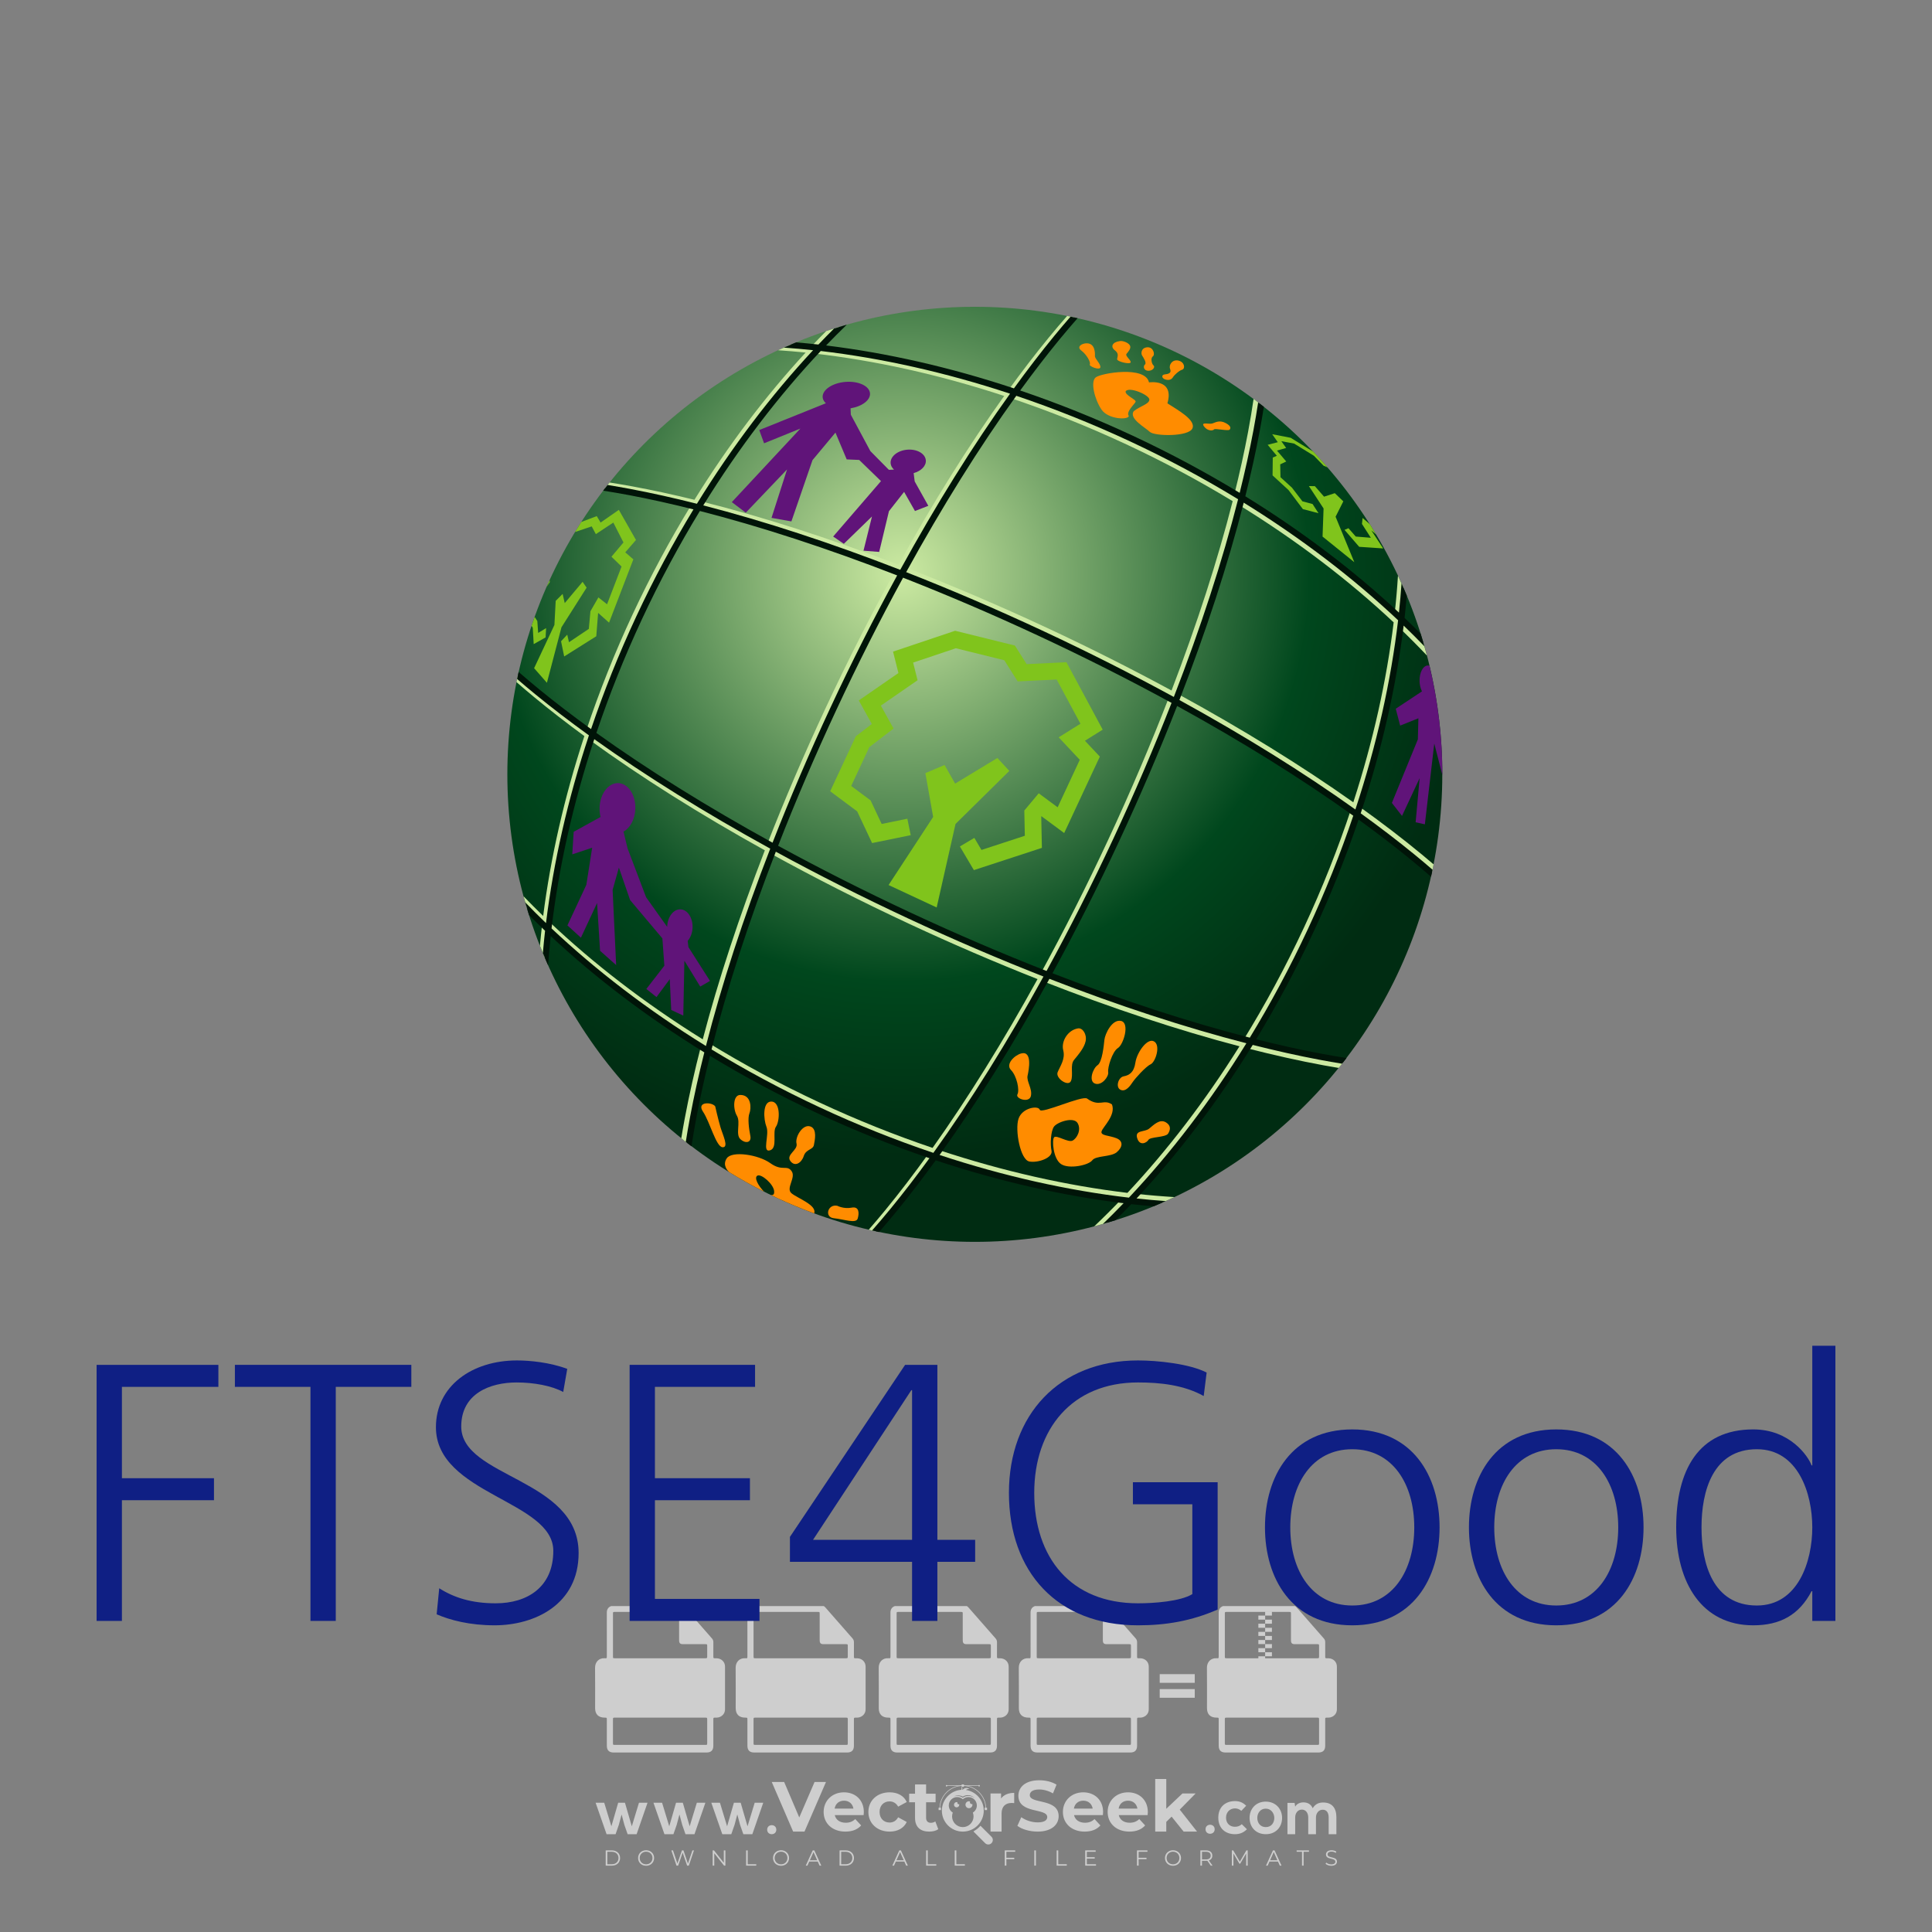 <?xml version="1.0" encoding="iso-8859-1"?>
<!-- Generator: Adobe Illustrator 27.0.0, SVG Export Plug-In . SVG Version: 6.00 Build 0)  -->
<svg version="1.1" id="Layer_1" xmlns="http://www.w3.org/2000/svg" xmlns:xlink="http://www.w3.org/1999/xlink" x="0px" y="0px"
	 viewBox="0 0 500 500" style="enable-background:new 0 0 500 500;" xml:space="preserve">
<rect x="0" y="0" width="500" height="500" fill="#808080" stroke="none"/>
<g id="watermark_1_">
	<g>
		<g id="watermark" style="opacity:0.61;">
			<g>
				<g>
					<g>
						<g>
							<polygon style="fill:#FFFFFF;" points="213.765,461.172 208.204,474.017 205.268,474.017 199.726,461.172 202.938,461.172 
								206.846,470.347 210.81,461.172 							"/>
						</g>
						<g>
							<path style="fill:#FFFFFF;" d="M223.507,469.741h-7.469c0.275,1.23,1.321,1.982,2.826,1.982c1.046,0,1.798-0.312,2.477-0.954
								l1.523,1.651c-0.917,1.046-2.294,1.597-4.074,1.597c-3.413,0-5.634-2.147-5.634-5.083c0-2.954,2.257-5.083,5.267-5.083
								c2.899,0,5.138,1.945,5.138,5.12C223.562,469.191,223.526,469.503,223.507,469.741 M216.002,468.071h4.863
								c-0.202-1.248-1.138-2.055-2.422-2.055C217.139,466.016,216.204,466.805,216.002,468.071"/>
						</g>
						<g>
							<path style="fill:#FFFFFF;" d="M224.735,468.934c0-2.973,2.294-5.083,5.505-5.083c2.074,0,3.707,0.899,4.423,2.514
								l-2.22,1.193c-0.532-0.936-1.321-1.358-2.221-1.358c-1.45,0-2.587,1.009-2.587,2.734c0,1.725,1.138,2.734,2.587,2.734
								c0.899,0,1.688-0.404,2.221-1.358l2.22,1.211c-0.716,1.578-2.349,2.495-4.423,2.495
								C227.029,474.017,224.735,471.907,224.735,468.934"/>
						</g>
						<g>
							<path style="fill:#FFFFFF;" d="M242.828,473.393c-0.587,0.422-1.45,0.624-2.331,0.624c-2.33,0-3.688-1.193-3.688-3.542
								v-4.055h-1.523v-2.202h1.523v-2.404h2.863v2.404h2.459v2.202h-2.459v4.019c0,0.844,0.458,1.303,1.229,1.303
								c0.422,0,0.844-0.128,1.156-0.367L242.828,473.393z"/>
						</g>
					</g>
					<g>
						<path style="fill:#FFFFFF;" d="M262.474,463.997v2.643c-0.238-0.018-0.422-0.037-0.642-0.037
							c-1.578,0-2.624,0.862-2.624,2.753v4.661h-2.863v-9.873h2.734v1.303C259.776,464.493,260.951,463.997,262.474,463.997"/>
					</g>
					<g>
						<path style="fill:#FFFFFF;" d="M263.299,472.53l1.009-2.239c1.083,0.789,2.697,1.339,4.239,1.339
							c1.762,0,2.477-0.587,2.477-1.376c0-2.404-7.469-0.752-7.469-5.524c0-2.184,1.762-4,5.413-4c1.615,0,3.267,0.385,4.459,1.138
							l-0.918,2.257c-1.193-0.679-2.422-1.009-3.56-1.009c-1.761,0-2.44,0.66-2.44,1.468c0,2.367,7.468,0.734,7.468,5.45
							c0,2.147-1.78,3.982-5.45,3.982C266.492,474.017,264.437,473.411,263.299,472.53"/>
					</g>
					<g>
						<path style="fill:#FFFFFF;" d="M285.428,469.741h-7.469c0.275,1.23,1.321,1.982,2.826,1.982c1.046,0,1.798-0.312,2.477-0.954
							l1.523,1.651c-0.918,1.046-2.294,1.597-4.074,1.597c-3.413,0-5.634-2.147-5.634-5.083c0-2.954,2.257-5.083,5.267-5.083
							c2.9,0,5.138,1.945,5.138,5.12C285.484,469.191,285.447,469.503,285.428,469.741 M277.923,468.071h4.863
							c-0.202-1.248-1.138-2.055-2.422-2.055C279.061,466.016,278.125,466.805,277.923,468.071"/>
					</g>
					<g>
						<path style="fill:#FFFFFF;" d="M297.007,469.741h-7.469c0.275,1.23,1.321,1.982,2.826,1.982c1.046,0,1.798-0.312,2.477-0.954
							l1.523,1.651c-0.918,1.046-2.294,1.597-4.074,1.597c-3.413,0-5.634-2.147-5.634-5.083c0-2.954,2.257-5.083,5.267-5.083
							c2.899,0,5.138,1.945,5.138,5.12C297.062,469.191,297.025,469.503,297.007,469.741 M289.501,468.071h4.863
							c-0.202-1.248-1.138-2.055-2.422-2.055C290.639,466.016,289.703,466.805,289.501,468.071"/>
					</g>
					<g>
						<polygon style="fill:#FFFFFF;" points="303.208,470.145 301.831,471.503 301.831,474.017 298.969,474.017 298.969,460.401 
							301.831,460.401 301.831,468.108 306.016,464.144 309.429,464.144 305.318,468.328 309.796,474.017 306.327,474.017 						"/>
					</g>
					<g>
						<path style="fill:#FFFFFF;" d="M256.601,475.359L256.601,475.359l-2.86-2.86c-0.435,0.508-0.953,0.943-1.534,1.284
							c-0.092,0.069-0.186,0.136-0.283,0.199l3.027,3.027c0.456,0.456,1.195,0.456,1.65,0
							C257.057,476.554,257.057,475.815,256.601,475.359"/>
					</g>
					<g>
						<path style="fill:#FFFFFF;" d="M249.984,463.244c0.221-0.173,0.495-0.281,0.797-0.281c0.042,0,0.083,0.002,0.124,0.006
							c-0.214-0.156-0.478-0.249-0.764-0.249c-0.395,0-0.744,0.18-0.981,0.458c-0.051,0-0.1,0.006-0.151,0.008
							c0.039-0.077,0.064-0.162,0.064-0.255c0-0.234-0.143-0.434-0.346-0.519c0.087,0.126,0.138,0.279,0.138,0.445
							c0,0.122-0.031,0.237-0.081,0.341c-2.811,0.201-5.03,2.539-5.03,5.4c0,2.993,2.426,5.42,5.42,5.42
							c2.993,0,5.42-2.426,5.42-5.42C254.595,465.879,252.593,463.635,249.984,463.244 M247.983,464.656
							c0.435,0,0.844,0.112,1.199,0.309c0.374-0.245,0.82-0.387,1.299-0.387c0.711,0,1.348,0.312,1.784,0.806
							c-0.435-0.379-1.004-0.61-1.627-0.61c-0.449,0-0.87,0.12-1.234,0.329c-0.079,0.046-0.156,0.096-0.229,0.15
							c-0.065-0.048-0.133-0.093-0.204-0.134c-0.369-0.219-0.8-0.344-1.26-0.344c-0.3,0-0.588,0.054-0.854,0.152
							C247.196,464.754,247.578,464.656,247.983,464.656 M251.772,469.098c0.115,0.305,0.181,0.634,0.181,0.979
							c0,1.534-1.244,2.777-2.778,2.777c-1.534,0-2.777-1.243-2.777-2.777c0-0.345,0.066-0.674,0.181-0.979
							c-0.62-0.382-1.035-1.064-1.035-1.846c0-1.197,0.971-2.168,2.168-2.168c0.565,0,1.078,0.218,1.463,0.572
							c0.386-0.354,0.899-0.572,1.464-0.572c1.197,0,2.168,0.971,2.168,2.168C252.807,468.034,252.392,468.716,251.772,469.098"/>
					</g>
					<g>
						<path style="fill:#FFFFFF;" d="M251.666,467.061c0,0.497-0.404,0.901-0.901,0.901c-0.497,0-0.901-0.404-0.901-0.901
							s0.404-0.901,0.901-0.901c0.101,0,0.197,0.017,0.287,0.047c-0.03,0.062-0.045,0.132-0.045,0.204
							c0,0.273,0.221,0.494,0.494,0.494c0.05,0,0.099-0.008,0.146-0.022C251.66,466.941,251.666,467,251.666,467.061"/>
					</g>
					<g>
						<path style="fill:#FFFFFF;" d="M248.255,467.061c0,0.376-0.305,0.681-0.681,0.681c-0.376,0-0.681-0.305-0.681-0.681
							s0.305-0.681,0.681-0.681c0.076,0,0.149,0.013,0.217,0.035c-0.023,0.047-0.034,0.1-0.034,0.155
							c0,0.206,0.167,0.374,0.374,0.374c0.038,0,0.075-0.006,0.11-0.017C248.25,466.97,248.255,467.015,248.255,467.061"/>
					</g>
					<g>
						<g>
							<g>
								<rect x="242.908" y="467.83" style="fill:#FFFFFF;" width="0.616" height="0.616"/>
							</g>
							<g>
								<rect x="254.827" y="467.83" style="fill:#FFFFFF;" width="0.616" height="0.616"/>
							</g>
							<g>
								<path style="fill:#FFFFFF;" d="M255.205,468.082h-0.14c0-3.248-2.642-5.89-5.89-5.89c-3.248,0-5.89,2.642-5.89,5.89h-0.14
									c0-1.611,0.627-3.125,1.766-4.264c1.139-1.139,2.653-1.766,4.264-1.766c1.611,0,3.125,0.627,4.264,1.766
									C254.578,464.957,255.205,466.471,255.205,468.082"/>
							</g>
						</g>
						<g>
							<rect x="248.868" y="461.814" style="fill:#FFFFFF;" width="0.616" height="0.616"/>
						</g>
						<g>
							<rect x="244.95" y="462.052" style="fill:#FFFFFF;" width="8.45" height="0.14"/>
						</g>
						<g>
							<path style="fill:#FFFFFF;" d="M245.174,462.15c0,0.108-0.088,0.196-0.196,0.196c-0.108,0-0.196-0.088-0.196-0.196
								c0-0.108,0.088-0.196,0.196-0.196C245.086,461.954,245.174,462.042,245.174,462.15"/>
						</g>
						<g>
							<path style="fill:#FFFFFF;" d="M253.596,462.15c0,0.108-0.088,0.196-0.196,0.196c-0.108,0-0.196-0.088-0.196-0.196
								c0-0.108,0.088-0.196,0.196-0.196C253.509,461.954,253.596,462.042,253.596,462.15"/>
						</g>
					</g>
				</g>
				<g>
					<path style="fill:#FFFFFF;" d="M314.356,473.409c0,1.559-2.364,1.559-2.364,0C311.993,471.851,314.356,471.851,314.356,473.409
						z"/>
				</g>
				<g>
					<g>
						<g>
							<path style="fill:#FFFFFF;" d="M161.739,466.549l1.772,6.088l1.855-6.088h2.215l-2.823,8.14h-2.33l-0.837-2.396l-0.722-2.708
								l-0.722,2.708l-0.837,2.396h-2.33l-2.839-8.14h2.231l1.855,6.088l1.756-6.088H161.739z"/>
						</g>
						<g>
							<path style="fill:#FFFFFF;" d="M176.713,466.549l1.772,6.088l1.855-6.088h2.215l-2.823,8.14h-2.33l-0.837-2.396l-0.722-2.708
								l-0.722,2.708l-0.837,2.396h-2.33l-2.839-8.14h2.231l1.855,6.088l1.756-6.088H176.713z"/>
						</g>
						<g>
							<path style="fill:#FFFFFF;" d="M191.687,466.549l1.772,6.088l1.855-6.088h2.215l-2.823,8.14h-2.33l-0.837-2.396l-0.722-2.708
								l-0.722,2.708l-0.837,2.396h-2.33l-2.839-8.14h2.231l1.855,6.088l1.756-6.088H191.687z"/>
						</g>
					</g>
					<g>
						<path style="fill:#FFFFFF;" d="M200.908,473.52c0,1.559-2.364,1.559-2.364,0C198.545,471.962,200.908,471.962,200.908,473.52z
							"/>
					</g>
					<g>
						<path style="fill:#FFFFFF;" d="M322.71,473.409c-0.935,0.919-1.919,1.28-3.117,1.28c-2.346,0-4.3-1.411-4.3-4.282
							s1.953-4.284,4.3-4.284c1.149,0,2.035,0.329,2.921,1.199l-1.264,1.329c-0.476-0.428-1.066-0.64-1.623-0.64
							c-1.346,0-2.33,0.985-2.33,2.396c0,1.542,1.05,2.362,2.297,2.362c0.64,0,1.28-0.18,1.772-0.672L322.71,473.409z"/>
					</g>
					<g>
						<path style="fill:#FFFFFF;" d="M331.805,470.472c0,2.33-1.591,4.217-4.217,4.217c-2.626,0-4.201-1.887-4.201-4.217
							c0-2.314,1.609-4.217,4.185-4.217C330.149,466.255,331.805,468.158,331.805,470.472z M325.389,470.472
							c0,1.231,0.739,2.38,2.199,2.38c1.46,0,2.199-1.149,2.199-2.38c0-1.215-0.854-2.396-2.199-2.396
							C326.144,468.077,325.389,469.258,325.389,470.472z"/>
					</g>
					<g>
						<path style="fill:#FFFFFF;" d="M338.572,474.689v-4.332c0-1.068-0.559-2.035-1.658-2.035c-1.082,0-1.722,0.967-1.722,2.035
							v4.332h-2.003v-8.107h1.855l0.148,0.985c0.426-0.82,1.362-1.116,2.133-1.116c0.969,0,1.937,0.394,2.396,1.51
							c0.723-1.149,1.658-1.478,2.708-1.478c2.297,0,3.43,1.412,3.43,3.84v4.365h-2.003v-4.365c0-1.066-0.442-1.97-1.526-1.97
							c-1.082,0-1.756,0.935-1.756,2.003v4.332H338.572z"/>
					</g>
				</g>
			</g>
		</g>
		<g style="opacity:0.61;">
			<g>
				<g>
					<path style="fill:#FFFFFF;" d="M345.988,431.299c-0.006-1.224-0.959-2.121-2.189-2.14c-0.924-0.014-0.832,0.12-0.834-0.867
						c-0.003-1.097-0.007-2.194,0.003-3.292c0.003-0.379-0.112-0.691-0.362-0.976c-2.342-2.668-4.678-5.342-7.019-8.011
						c-0.12-0.137-0.275-0.244-0.414-0.366c-6.214,0-12.427,0-18.641,0c-0.794,0.293-1.14,0.868-1.138,1.709
						c0.01,3.748,0.004,7.496,0.004,11.243c0,0.556-0.003,0.589-0.55,0.551c-1.497-0.102-2.516,0.986-2.497,2.492
						c0.044,3.476,0.013,6.953,0.014,10.429c0.001,1.58,0.867,2.443,2.45,2.449c0.582,0.002,0.582,0.002,0.582,0.6
						c0,2.219-0.001,4.438,0.001,6.657c0.001,1.192,0.58,1.771,1.768,1.771c8.013,0.001,16.027,0.001,24.04,0
						c1.168,0,1.755-0.583,1.757-1.745c0.002-2.256,0-4.512,0.001-6.768c0-0.512,0.002-0.511,0.52-0.515
						c0.271-0.002,0.541,0.008,0.809-0.058c0.996-0.246,1.69-1.044,1.694-2.069C346.003,438.696,346.005,434.997,345.988,431.299z
						 M317.537,417.162c5.337,0,10.674,0,16.01,0c0.548,0,0.554,0.007,0.554,0.561c0.001,2.243-0.001,4.486,0.001,6.73
						c0.001,0.811,0.249,1.059,1.06,1.059c1.91,0.001,3.821,0,5.731,0.001c0.458,0,0.479,0.021,0.481,0.483
						c0.003,0.887,0.002,1.775,0,2.662c-0.001,0.477-0.024,0.498-0.504,0.499c-3.895,0.001-7.79,0-11.684,0
						c-3.882,0-7.765,0-11.647,0c-0.55,0-0.552-0.001-0.552-0.561c-0.001-3.624-0.001-7.247,0-10.871
						C316.987,417.166,316.991,417.162,317.537,417.162z M340.822,451.579c-3.883,0.001-7.766,0-11.65,0c-3.871,0-7.742,0-11.613,0
						c-0.572,0-0.574-0.002-0.574-0.579c-0.001-1.997-0.001-3.994,0.001-5.991c0-0.464,0.023-0.486,0.478-0.487
						c7.803-0.001,15.607-0.001,23.41,0c0.478,0,0.499,0.02,0.499,0.503c0.002,1.997,0.001,3.994,0,5.991
						C341.375,451.574,341.37,451.579,340.822,451.579z"/>
				</g>
				<g>
					<g>
						<rect x="327.418" y="417.053" style="fill:#FFFFFF;" width="1.757" height="1.054"/>
					</g>
					<g>
						<rect x="325.662" y="418.107" style="fill:#FFFFFF;" width="1.757" height="1.054"/>
					</g>
					<g>
						<rect x="327.418" y="419.161" style="fill:#FFFFFF;" width="1.757" height="1.054"/>
					</g>
					<g>
						<rect x="325.662" y="420.215" style="fill:#FFFFFF;" width="1.757" height="1.054"/>
					</g>
					<g>
						<rect x="327.418" y="421.269" style="fill:#FFFFFF;" width="1.757" height="1.054"/>
					</g>
					<g>
						<rect x="325.662" y="422.323" style="fill:#FFFFFF;" width="1.757" height="1.054"/>
					</g>
					<g>
						<rect x="327.418" y="423.378" style="fill:#FFFFFF;" width="1.757" height="1.054"/>
					</g>
					<g>
						<rect x="325.662" y="424.432" style="fill:#FFFFFF;" width="1.757" height="1.054"/>
					</g>
					<g>
						<rect x="327.418" y="425.486" style="fill:#FFFFFF;" width="1.757" height="1.054"/>
					</g>
					<g>
						<rect x="325.662" y="426.54" style="fill:#FFFFFF;" width="1.757" height="1.054"/>
					</g>
					<g>
						<rect x="327.418" y="427.594" style="fill:#FFFFFF;" width="1.757" height="1.054"/>
					</g>
					<g>
						<rect x="325.662" y="428.648" style="fill:#FFFFFF;" width="1.757" height="1.054"/>
					</g>
				</g>
			</g>
			<g>
				<path style="fill:#FFFFFF;" d="M187.637,431.299c-0.006-1.224-0.959-2.121-2.189-2.14c-0.924-0.014-0.832,0.12-0.834-0.867
					c-0.003-1.097-0.007-2.194,0.003-3.292c0.003-0.379-0.112-0.691-0.362-0.976c-2.342-2.668-4.678-5.342-7.019-8.011
					c-0.12-0.137-0.275-0.244-0.414-0.366c-6.214,0-12.427,0-18.641,0c-0.794,0.293-1.14,0.868-1.138,1.709
					c0.01,3.748,0.004,7.496,0.004,11.243c0,0.556-0.003,0.589-0.55,0.551c-1.497-0.102-2.516,0.986-2.497,2.492
					c0.044,3.476,0.013,6.953,0.014,10.429c0.001,1.58,0.867,2.443,2.45,2.449c0.582,0.002,0.582,0.002,0.582,0.6
					c0,2.219-0.001,4.438,0.001,6.657c0.001,1.192,0.58,1.771,1.768,1.771c8.013,0.001,16.027,0.001,24.04,0
					c1.168,0,1.755-0.583,1.757-1.745c0.002-2.256,0-4.512,0.001-6.768c0-0.512,0.002-0.511,0.52-0.515
					c0.271-0.002,0.541,0.008,0.809-0.058c0.996-0.246,1.69-1.044,1.694-2.069C187.652,438.696,187.655,434.997,187.637,431.299z
					 M159.187,417.162c5.337,0,10.674,0,16.01,0c0.548,0,0.554,0.007,0.554,0.561c0.001,2.243-0.001,4.486,0.001,6.73
					c0.001,0.811,0.249,1.059,1.06,1.059c1.91,0.001,3.821,0,5.731,0.001c0.458,0,0.479,0.021,0.481,0.483
					c0.003,0.887,0.002,1.775,0,2.662c-0.001,0.477-0.024,0.498-0.504,0.499c-3.895,0.001-7.79,0-11.684,0
					c-3.882,0-7.765,0-11.647,0c-0.55,0-0.552-0.001-0.552-0.561c-0.001-3.624-0.001-7.247,0-10.871
					C158.636,417.166,158.64,417.162,159.187,417.162z M182.472,451.579c-3.883,0.001-7.766,0-11.65,0c-3.871,0-7.742,0-11.613,0
					c-0.572,0-0.574-0.002-0.574-0.579c-0.001-1.997-0.001-3.994,0.001-5.991c0-0.464,0.023-0.486,0.478-0.487
					c7.803-0.001,15.607-0.001,23.41,0c0.478,0,0.499,0.02,0.499,0.503c0.002,1.997,0.001,3.994,0,5.991
					C183.024,451.574,183.019,451.579,182.472,451.579z"/>
			</g>
			<g>
				<path style="fill:#FFFFFF;" d="M159.779,440.669v-7.897h2.779c0.375,0,0.726,0.061,1.053,0.182
					c0.327,0.121,0.612,0.292,0.855,0.513c0.242,0.221,0.434,0.483,0.573,0.789c0.14,0.305,0.21,0.642,0.21,1.009
					c0,0.375-0.07,0.715-0.21,1.02c-0.14,0.305-0.331,0.568-0.573,0.789c-0.243,0.221-0.528,0.392-0.855,0.513
					c-0.327,0.121-0.678,0.182-1.053,0.182h-1.29v2.901H159.779z M162.58,436.356c0.39,0,0.684-0.111,0.882-0.331
					c0.199-0.22,0.298-0.474,0.298-0.761c0-0.14-0.024-0.276-0.072-0.408c-0.048-0.132-0.121-0.248-0.221-0.347
					c-0.099-0.099-0.223-0.178-0.37-0.237c-0.147-0.059-0.32-0.089-0.518-0.089h-1.312v2.173H162.58z"/>
				<path style="fill:#FFFFFF;" d="M166.308,432.771h1.731l3.177,5.294h0.088l-0.088-1.522v-3.772h1.478v7.897h-1.566l-3.353-5.592
					h-0.088l0.088,1.522v4.07h-1.467V432.771z"/>
				<path style="fill:#FFFFFF;" d="M177.922,436.334h3.872c0.022,0.089,0.04,0.195,0.055,0.32c0.014,0.125,0.022,0.25,0.022,0.375
					c0,0.507-0.077,0.985-0.231,1.434c-0.154,0.449-0.397,0.849-0.728,1.202c-0.353,0.375-0.776,0.666-1.268,0.871
					c-0.493,0.206-1.055,0.309-1.688,0.309c-0.574,0-1.114-0.103-1.622-0.309c-0.507-0.206-0.948-0.492-1.323-0.86
					c-0.375-0.367-0.673-0.803-0.894-1.307c-0.221-0.504-0.331-1.053-0.331-1.649c0-0.595,0.11-1.145,0.331-1.649
					c0.221-0.504,0.518-0.939,0.894-1.307c0.375-0.367,0.816-0.654,1.323-0.86c0.507-0.206,1.048-0.309,1.622-0.309
					c0.64,0,1.211,0.11,1.715,0.331c0.504,0.221,0.935,0.526,1.296,0.915l-1.025,1.004c-0.258-0.272-0.544-0.48-0.861-0.623
					c-0.316-0.143-0.695-0.215-1.136-0.215c-0.361,0-0.703,0.065-1.026,0.193c-0.324,0.129-0.607,0.311-0.85,0.546
					c-0.242,0.235-0.436,0.52-0.579,0.855c-0.143,0.335-0.215,0.708-0.215,1.119c0,0.412,0.072,0.785,0.215,1.12
					c0.143,0.335,0.338,0.62,0.584,0.855c0.246,0.235,0.531,0.418,0.855,0.546c0.323,0.129,0.669,0.193,1.037,0.193
					c0.419,0,0.773-0.061,1.064-0.182c0.29-0.121,0.538-0.278,0.744-0.469c0.148-0.132,0.275-0.3,0.381-0.502
					c0.106-0.202,0.189-0.428,0.248-0.678h-2.482V436.334z"/>
			</g>
			<g>
				<path style="fill:#FFFFFF;" d="M224.019,431.299c-0.006-1.224-0.959-2.121-2.189-2.14c-0.924-0.014-0.832,0.12-0.834-0.867
					c-0.003-1.097-0.007-2.194,0.003-3.292c0.003-0.379-0.112-0.691-0.362-0.976c-2.342-2.668-4.678-5.342-7.019-8.011
					c-0.12-0.137-0.275-0.244-0.414-0.366c-6.214,0-12.427,0-18.641,0c-0.794,0.293-1.14,0.868-1.138,1.709
					c0.01,3.748,0.004,7.496,0.004,11.243c0,0.556-0.003,0.589-0.55,0.551c-1.497-0.102-2.516,0.986-2.497,2.492
					c0.044,3.476,0.013,6.953,0.014,10.429c0.001,1.58,0.867,2.443,2.45,2.449c0.582,0.002,0.582,0.002,0.582,0.6
					c0,2.219-0.001,4.438,0.001,6.657c0.001,1.192,0.58,1.771,1.768,1.771c8.013,0.001,16.027,0.001,24.04,0
					c1.168,0,1.755-0.583,1.757-1.745c0.002-2.256,0-4.512,0.001-6.768c0-0.512,0.002-0.511,0.52-0.515
					c0.271-0.002,0.541,0.008,0.809-0.058c0.997-0.246,1.69-1.044,1.694-2.069C224.034,438.696,224.036,434.997,224.019,431.299z
					 M195.568,417.162c5.337,0,10.674,0,16.01,0c0.548,0,0.554,0.007,0.554,0.561c0.001,2.243-0.001,4.486,0.001,6.73
					c0.001,0.811,0.249,1.059,1.06,1.059c1.91,0.001,3.821,0,5.731,0.001c0.458,0,0.479,0.021,0.481,0.483
					c0.003,0.887,0.002,1.775,0,2.662c-0.001,0.477-0.024,0.498-0.504,0.499c-3.895,0.001-7.79,0-11.684,0
					c-3.882,0-7.765,0-11.647,0c-0.55,0-0.552-0.001-0.552-0.561c-0.001-3.624-0.001-7.247,0-10.871
					C195.018,417.166,195.022,417.162,195.568,417.162z M218.854,451.579c-3.883,0.001-7.766,0-11.65,0c-3.871,0-7.742,0-11.613,0
					c-0.572,0-0.574-0.002-0.574-0.579c-0.001-1.997-0.001-3.994,0.001-5.991c0-0.464,0.023-0.486,0.478-0.487
					c7.803-0.001,15.607-0.001,23.41,0c0.478,0,0.499,0.02,0.499,0.503c0.002,1.997,0.001,3.994,0,5.991
					C219.406,451.574,219.401,451.579,218.854,451.579z"/>
			</g>
			<g>
				<path style="fill:#FFFFFF;" d="M205.111,432.771h1.699l2.967,7.897h-1.644l-0.651-1.886h-3.044l-0.651,1.886h-1.643
					L205.111,432.771z M206.997,437.415l-0.706-1.974l-0.287-0.96h-0.088l-0.287,0.96l-0.706,1.974H206.997z"/>
				<path style="fill:#FFFFFF;" d="M211.331,434.536c-0.125,0-0.245-0.024-0.359-0.072c-0.114-0.048-0.213-0.114-0.298-0.199
					c-0.084-0.084-0.151-0.182-0.198-0.292c-0.048-0.11-0.072-0.232-0.072-0.364s0.024-0.254,0.072-0.364
					c0.048-0.11,0.114-0.208,0.198-0.292c0.084-0.084,0.184-0.151,0.298-0.198c0.114-0.048,0.233-0.072,0.359-0.072
					c0.257,0,0.478,0.09,0.662,0.27c0.184,0.181,0.276,0.399,0.276,0.656s-0.092,0.476-0.276,0.656
					C211.809,434.446,211.589,434.536,211.331,434.536z M210.615,440.669v-5.404h1.445v5.404H210.615z"/>
			</g>
			<g>
				<path style="fill:#FFFFFF;" d="M261.044,431.299c-0.006-1.224-0.959-2.121-2.189-2.14c-0.924-0.014-0.832,0.12-0.834-0.867
					c-0.003-1.097-0.007-2.194,0.003-3.292c0.003-0.379-0.112-0.691-0.362-0.976c-2.342-2.668-4.678-5.342-7.019-8.011
					c-0.12-0.137-0.275-0.244-0.414-0.366c-6.214,0-12.427,0-18.641,0c-0.794,0.293-1.14,0.868-1.138,1.709
					c0.01,3.748,0.004,7.496,0.004,11.243c0,0.556-0.003,0.589-0.55,0.551c-1.497-0.102-2.516,0.986-2.497,2.492
					c0.044,3.476,0.013,6.953,0.014,10.429c0.001,1.58,0.867,2.443,2.45,2.449c0.582,0.002,0.582,0.002,0.582,0.6
					c0,2.219-0.001,4.438,0.001,6.657c0.001,1.192,0.58,1.771,1.768,1.771c8.013,0.001,16.027,0.001,24.04,0
					c1.168,0,1.755-0.583,1.757-1.745c0.002-2.256,0-4.512,0.001-6.768c0-0.512,0.002-0.511,0.52-0.515
					c0.271-0.002,0.541,0.008,0.809-0.058c0.996-0.246,1.69-1.044,1.694-2.069C261.059,438.696,261.061,434.997,261.044,431.299z
					 M232.593,417.162c5.337,0,10.674,0,16.01,0c0.548,0,0.554,0.007,0.554,0.561c0.001,2.243-0.001,4.486,0.001,6.73
					c0.001,0.811,0.249,1.059,1.06,1.059c1.91,0.001,3.821,0,5.731,0.001c0.458,0,0.479,0.021,0.481,0.483
					c0.003,0.887,0.002,1.775,0,2.662c-0.001,0.477-0.024,0.498-0.504,0.499c-3.895,0.001-7.79,0-11.684,0
					c-3.882,0-7.765,0-11.647,0c-0.55,0-0.552-0.001-0.552-0.561c-0.001-3.624-0.001-7.247,0-10.871
					C232.042,417.166,232.047,417.162,232.593,417.162z M255.878,451.579c-3.883,0.001-7.766,0-11.65,0c-3.871,0-7.742,0-11.613,0
					c-0.572,0-0.574-0.002-0.574-0.579c-0.001-1.997-0.001-3.994,0.001-5.991c0-0.464,0.023-0.486,0.478-0.487
					c7.803-0.001,15.607-0.001,23.41,0c0.478,0,0.499,0.02,0.499,0.503c0.002,1.997,0.001,3.994,0,5.991
					C256.431,451.574,256.426,451.579,255.878,451.579z"/>
			</g>
			<g>
				<path style="fill:#FFFFFF;" d="M236.361,440.845c-0.338,0-0.662-0.048-0.971-0.143c-0.309-0.095-0.592-0.239-0.849-0.43
					c-0.257-0.191-0.481-0.425-0.673-0.7c-0.191-0.276-0.342-0.597-0.452-0.965l1.401-0.551c0.103,0.397,0.283,0.726,0.54,0.987
					c0.257,0.261,0.596,0.392,1.015,0.392c0.154,0,0.303-0.02,0.447-0.061c0.143-0.04,0.272-0.099,0.386-0.176
					s0.204-0.175,0.27-0.292c0.066-0.118,0.099-0.254,0.099-0.408c0-0.147-0.026-0.279-0.077-0.397
					c-0.051-0.117-0.138-0.227-0.259-0.331c-0.121-0.103-0.28-0.202-0.475-0.298c-0.195-0.095-0.435-0.195-0.722-0.298l-0.485-0.176
					c-0.213-0.073-0.429-0.173-0.645-0.298c-0.217-0.125-0.413-0.276-0.59-0.452c-0.177-0.176-0.322-0.384-0.436-0.623
					c-0.114-0.239-0.171-0.509-0.171-0.81c0-0.309,0.06-0.597,0.182-0.866c0.121-0.268,0.294-0.503,0.518-0.706
					c0.224-0.202,0.492-0.36,0.805-0.474s0.66-0.171,1.042-0.171c0.397,0,0.74,0.053,1.031,0.16
					c0.291,0.107,0.537,0.243,0.739,0.408c0.202,0.165,0.366,0.348,0.491,0.546c0.125,0.199,0.217,0.386,0.276,0.563l-1.312,0.551
					c-0.074-0.221-0.208-0.419-0.402-0.596c-0.195-0.176-0.462-0.265-0.8-0.265c-0.324,0-0.592,0.075-0.805,0.226
					c-0.213,0.151-0.32,0.348-0.32,0.59c0,0.235,0.103,0.436,0.309,0.601c0.206,0.165,0.533,0.325,0.982,0.48l0.497,0.165
					c0.316,0.111,0.605,0.237,0.866,0.381c0.261,0.143,0.485,0.314,0.673,0.513c0.187,0.199,0.331,0.425,0.43,0.678
					c0.1,0.254,0.149,0.546,0.149,0.877c0,0.412-0.083,0.767-0.248,1.064c-0.165,0.298-0.377,0.542-0.634,0.734
					c-0.258,0.191-0.548,0.335-0.872,0.43C236.986,440.797,236.67,440.845,236.361,440.845z"/>
				<path style="fill:#FFFFFF;" d="M239.516,432.771h1.61l1.633,4.754l0.287,1.015h0.088l0.309-1.015l1.699-4.754h1.61l-2.879,7.897
					h-1.566L239.516,432.771z"/>
				<path style="fill:#FFFFFF;" d="M251.097,436.334h3.871c0.022,0.089,0.04,0.195,0.055,0.32c0.015,0.125,0.023,0.25,0.023,0.375
					c0,0.507-0.078,0.985-0.232,1.434c-0.154,0.449-0.397,0.849-0.728,1.202c-0.353,0.375-0.775,0.666-1.268,0.871
					c-0.493,0.206-1.055,0.309-1.688,0.309c-0.574,0-1.114-0.103-1.621-0.309c-0.507-0.206-0.949-0.492-1.324-0.86
					c-0.375-0.367-0.673-0.803-0.894-1.307c-0.22-0.504-0.331-1.053-0.331-1.649c0-0.595,0.11-1.145,0.331-1.649
					c0.221-0.504,0.518-0.939,0.894-1.307c0.375-0.367,0.816-0.654,1.324-0.86c0.507-0.206,1.047-0.309,1.621-0.309
					c0.64,0,1.211,0.11,1.715,0.331c0.504,0.221,0.936,0.526,1.296,0.915l-1.026,1.004c-0.257-0.272-0.544-0.48-0.861-0.623
					c-0.316-0.143-0.694-0.215-1.136-0.215c-0.36,0-0.702,0.065-1.026,0.193c-0.323,0.129-0.607,0.311-0.849,0.546
					c-0.243,0.235-0.436,0.52-0.579,0.855c-0.143,0.335-0.215,0.708-0.215,1.119c0,0.412,0.072,0.785,0.215,1.12
					c0.143,0.335,0.338,0.62,0.585,0.855c0.246,0.235,0.531,0.418,0.854,0.546c0.324,0.129,0.669,0.193,1.037,0.193
					c0.419,0,0.774-0.061,1.064-0.182c0.29-0.121,0.539-0.278,0.745-0.469c0.147-0.132,0.274-0.3,0.38-0.502
					c0.107-0.202,0.189-0.428,0.248-0.678h-2.482V436.334z"/>
			</g>
			<g>
				<path style="fill:#FFFFFF;" d="M297.3,431.299c-0.006-1.224-0.959-2.121-2.189-2.14c-0.924-0.014-0.832,0.12-0.834-0.867
					c-0.003-1.097-0.007-2.194,0.003-3.292c0.003-0.379-0.112-0.691-0.362-0.976c-2.342-2.668-4.678-5.342-7.019-8.011
					c-0.12-0.137-0.275-0.244-0.414-0.366c-6.214,0-12.427,0-18.641,0c-0.794,0.293-1.14,0.868-1.138,1.709
					c0.01,3.748,0.004,7.496,0.004,11.243c0,0.556-0.003,0.589-0.55,0.551c-1.497-0.102-2.516,0.986-2.497,2.492
					c0.044,3.476,0.013,6.953,0.014,10.429c0.001,1.58,0.867,2.443,2.45,2.449c0.582,0.002,0.582,0.002,0.582,0.6
					c0,2.219-0.001,4.438,0.001,6.657c0.001,1.192,0.58,1.771,1.768,1.771c8.013,0.001,16.027,0.001,24.04,0
					c1.168,0,1.755-0.583,1.757-1.745c0.002-2.256,0-4.512,0.001-6.768c0-0.512,0.002-0.511,0.52-0.515
					c0.271-0.002,0.541,0.008,0.809-0.058c0.996-0.246,1.69-1.044,1.694-2.069C297.315,438.696,297.318,434.997,297.3,431.299z
					 M268.85,417.162c5.337,0,10.674,0,16.01,0c0.548,0,0.554,0.007,0.554,0.561c0.001,2.243-0.001,4.486,0.001,6.73
					c0.001,0.811,0.249,1.059,1.06,1.059c1.91,0.001,3.821,0,5.731,0.001c0.458,0,0.479,0.021,0.481,0.483
					c0.003,0.887,0.002,1.775,0,2.662c-0.001,0.477-0.024,0.498-0.504,0.499c-3.895,0.001-7.79,0-11.684,0
					c-3.882,0-7.765,0-11.647,0c-0.55,0-0.552-0.001-0.552-0.561c-0.001-3.624-0.001-7.247,0-10.871
					C268.299,417.166,268.303,417.162,268.85,417.162z M292.135,451.579c-3.883,0.001-7.766,0-11.65,0c-3.871,0-7.742,0-11.613,0
					c-0.572,0-0.574-0.002-0.574-0.579c-0.001-1.997-0.001-3.994,0.001-5.991c0-0.464,0.023-0.486,0.478-0.487
					c7.803-0.001,15.607-0.001,23.41,0c0.478,0,0.499,0.02,0.499,0.503c0.001,1.997,0.001,3.994,0,5.991
					C292.687,451.574,292.682,451.579,292.135,451.579z"/>
			</g>
			<g>
				<path style="fill:#FFFFFF;" d="M272.966,434.183v1.831h3.165v1.412h-3.165v1.831h3.518v1.412h-5.007v-7.897h5.007v1.412H272.966
					z"/>
				<path style="fill:#FFFFFF;" d="M277.852,440.669v-7.897h2.779c0.375,0,0.726,0.061,1.053,0.182
					c0.327,0.121,0.612,0.292,0.855,0.513c0.243,0.221,0.434,0.483,0.574,0.789c0.14,0.305,0.209,0.642,0.209,1.009
					c0,0.375-0.07,0.715-0.209,1.02c-0.14,0.305-0.331,0.568-0.574,0.789c-0.243,0.221-0.528,0.392-0.855,0.513
					c-0.327,0.121-0.678,0.182-1.053,0.182h-1.29v2.901H277.852z M280.653,436.356c0.389,0,0.684-0.111,0.882-0.331
					c0.199-0.22,0.298-0.474,0.298-0.761c0-0.14-0.024-0.276-0.072-0.408c-0.048-0.132-0.121-0.248-0.221-0.347
					c-0.099-0.099-0.222-0.178-0.37-0.237c-0.147-0.059-0.32-0.089-0.518-0.089h-1.312v2.173H280.653z"/>
				<path style="fill:#FFFFFF;" d="M286.797,440.845c-0.338,0-0.662-0.048-0.971-0.143c-0.309-0.095-0.592-0.239-0.849-0.43
					c-0.257-0.191-0.482-0.425-0.673-0.7c-0.191-0.276-0.342-0.597-0.452-0.965l1.401-0.551c0.103,0.397,0.283,0.726,0.541,0.987
					c0.257,0.261,0.595,0.392,1.015,0.392c0.154,0,0.303-0.02,0.447-0.061c0.143-0.04,0.272-0.099,0.386-0.176
					c0.114-0.077,0.204-0.175,0.27-0.292c0.066-0.118,0.1-0.254,0.1-0.408c0-0.147-0.026-0.279-0.077-0.397
					c-0.051-0.117-0.138-0.227-0.259-0.331c-0.121-0.103-0.279-0.202-0.474-0.298c-0.195-0.095-0.436-0.195-0.723-0.298
					l-0.485-0.176c-0.213-0.073-0.428-0.173-0.645-0.298c-0.217-0.125-0.414-0.276-0.59-0.452c-0.176-0.176-0.322-0.384-0.436-0.623
					c-0.114-0.239-0.171-0.509-0.171-0.81c0-0.309,0.061-0.597,0.182-0.866c0.121-0.268,0.294-0.503,0.518-0.706
					c0.224-0.202,0.493-0.36,0.805-0.474c0.312-0.114,0.66-0.171,1.042-0.171c0.397,0,0.741,0.053,1.031,0.16
					c0.29,0.107,0.537,0.243,0.739,0.408c0.202,0.165,0.365,0.348,0.491,0.546c0.125,0.199,0.217,0.386,0.276,0.563l-1.312,0.551
					c-0.074-0.221-0.208-0.419-0.403-0.596c-0.195-0.176-0.462-0.265-0.799-0.265c-0.324,0-0.592,0.075-0.805,0.226
					c-0.213,0.151-0.32,0.348-0.32,0.59c0,0.235,0.103,0.436,0.309,0.601c0.206,0.165,0.533,0.325,0.982,0.48l0.496,0.165
					c0.316,0.111,0.605,0.237,0.866,0.381c0.261,0.143,0.485,0.314,0.673,0.513c0.187,0.199,0.331,0.425,0.43,0.678
					c0.099,0.254,0.149,0.546,0.149,0.877c0,0.412-0.083,0.767-0.248,1.064c-0.165,0.298-0.377,0.542-0.634,0.734
					c-0.258,0.191-0.548,0.335-0.872,0.43C287.422,440.797,287.105,440.845,286.797,440.845z"/>
			</g>
			<g>
				<path style="fill:#FFFFFF;" d="M321.394,439.168l4.004-4.985h-3.827v-1.412h5.559v1.5l-3.96,4.985h4.004v1.412h-5.779V439.168z"
					/>
				<path style="fill:#FFFFFF;" d="M328.409,432.771h1.489v7.897h-1.489V432.771z"/>
				<path style="fill:#FFFFFF;" d="M331.486,440.669v-7.897h2.779c0.375,0,0.726,0.061,1.053,0.182
					c0.327,0.121,0.612,0.292,0.855,0.513s0.434,0.483,0.574,0.789c0.14,0.305,0.209,0.642,0.209,1.009
					c0,0.375-0.07,0.715-0.209,1.02c-0.14,0.305-0.331,0.568-0.574,0.789c-0.243,0.221-0.528,0.392-0.855,0.513
					c-0.327,0.121-0.678,0.182-1.053,0.182h-1.29v2.901H331.486z M334.288,436.356c0.389,0,0.684-0.111,0.882-0.331
					c0.199-0.22,0.298-0.474,0.298-0.761c0-0.14-0.024-0.276-0.072-0.408c-0.048-0.132-0.121-0.248-0.221-0.347
					c-0.099-0.099-0.222-0.178-0.37-0.237c-0.147-0.059-0.32-0.089-0.518-0.089h-1.312v2.173H334.288z"/>
			</g>
		</g>
		<g style="opacity:0.61;">
			<path style="fill:#FFFFFF;" d="M300.133,433.27h9.067v2.242h-9.067V433.27z M300.133,437.136h9.067v2.243h-9.067V437.136z"/>
		</g>
	</g>
	<g style="opacity:0.61;">
		<path style="fill:#FFFFFF;" d="M156.756,478.878h1.607c1.263,0,2.114,0.812,2.114,1.974c0,1.161-0.851,1.973-2.114,1.973h-1.607
			V478.878z M158.34,482.464c1.049,0,1.725-0.665,1.725-1.612c0-0.947-0.677-1.613-1.725-1.613h-1.167v3.225H158.34z"/>
		<path style="fill:#FFFFFF;" d="M165.139,480.851c0-1.15,0.879-2.007,2.075-2.007c1.184,0,2.069,0.851,2.069,2.007
			c0,1.156-0.885,2.007-2.069,2.007C166.019,482.858,165.139,482.002,165.139,480.851z M168.866,480.851
			c0-0.942-0.705-1.635-1.652-1.635c-0.953,0-1.663,0.693-1.663,1.635c0,0.941,0.71,1.635,1.663,1.635
			C168.162,482.486,168.866,481.793,168.866,480.851z"/>
		<path style="fill:#FFFFFF;" d="M179.596,478.878l-1.331,3.947h-0.44l-1.156-3.366l-1.161,3.366h-0.434l-1.331-3.947h0.429
			l1.139,3.394l1.178-3.394h0.389l1.161,3.411l1.156-3.411H179.596z"/>
		<path style="fill:#FFFFFF;" d="M187.731,478.878v3.947h-0.344l-2.537-3.202v3.202h-0.417v-3.947h0.344l2.543,3.203v-3.203H187.731
			z"/>
		<path style="fill:#FFFFFF;" d="M193.093,478.878h0.417v3.586h2.21v0.361h-2.627V478.878z"/>
		<path style="fill:#FFFFFF;" d="M200.061,480.851c0-1.15,0.879-2.007,2.075-2.007c1.184,0,2.069,0.851,2.069,2.007
			c0,1.156-0.885,2.007-2.069,2.007C200.941,482.858,200.061,482.002,200.061,480.851z M203.788,480.851
			c0-0.942-0.705-1.635-1.652-1.635c-0.953,0-1.663,0.693-1.663,1.635c0,0.941,0.71,1.635,1.663,1.635
			C203.083,482.486,203.788,481.793,203.788,480.851z"/>
		<path style="fill:#FFFFFF;" d="M211.636,481.77h-2.199l-0.474,1.054h-0.434l1.804-3.947h0.412l1.804,3.947h-0.44L211.636,481.77z
			 M211.484,481.432l-0.947-2.12l-0.947,2.12H211.484z"/>
		<path style="fill:#FFFFFF;" d="M217.28,478.878h1.607c1.263,0,2.114,0.812,2.114,1.974c0,1.161-0.851,1.973-2.114,1.973h-1.607
			V478.878z M218.864,482.464c1.049,0,1.725-0.665,1.725-1.612c0-0.947-0.677-1.613-1.725-1.613h-1.167v3.225H218.864z"/>
		<path style="fill:#FFFFFF;" d="M234.041,481.77h-2.199l-0.474,1.054h-0.434l1.804-3.947h0.412l1.804,3.947h-0.44L234.041,481.77z
			 M233.889,481.432l-0.947-2.12l-0.947,2.12H233.889z"/>
		<path style="fill:#FFFFFF;" d="M239.685,478.878h0.417v3.586h2.21v0.361h-2.627V478.878z"/>
		<path style="fill:#FFFFFF;" d="M247.082,478.878h0.417v3.586h2.21v0.361h-2.627V478.878z"/>
		<path style="fill:#FFFFFF;" d="M260.449,479.239v1.551h2.041v0.361h-2.041v1.675h-0.417v-3.947h2.706v0.361H260.449z"/>
		<path style="fill:#FFFFFF;" d="M267.678,478.878h0.417v3.947h-0.417V478.878z"/>
		<path style="fill:#FFFFFF;" d="M273.456,478.878h0.417v3.586h2.21v0.361h-2.627V478.878z"/>
		<path style="fill:#FFFFFF;" d="M283.644,482.464v0.361h-2.791v-3.947h2.706v0.361h-2.289v1.404h2.041v0.355h-2.041v1.466H283.644z
			"/>
		<path style="fill:#FFFFFF;" d="M294.672,479.239v1.551h2.041v0.361h-2.041v1.675h-0.417v-3.947h2.706v0.361H294.672z"/>
		<path style="fill:#FFFFFF;" d="M301.5,480.851c0-1.15,0.879-2.007,2.075-2.007c1.184,0,2.069,0.851,2.069,2.007
			c0,1.156-0.885,2.007-2.069,2.007C302.379,482.858,301.5,482.002,301.5,480.851z M305.226,480.851
			c0-0.942-0.705-1.635-1.652-1.635c-0.953,0-1.663,0.693-1.663,1.635c0,0.941,0.71,1.635,1.663,1.635
			C304.522,482.486,305.226,481.793,305.226,480.851z"/>
		<path style="fill:#FFFFFF;" d="M313.351,482.825l-0.902-1.269c-0.102,0.011-0.203,0.017-0.316,0.017h-1.06v1.252h-0.417v-3.947
			h1.477c1.004,0,1.613,0.507,1.613,1.353c0,0.62-0.327,1.054-0.902,1.24l0.964,1.353H313.351z M313.328,480.231
			c0-0.632-0.417-0.992-1.207-0.992h-1.048v1.979h1.048C312.911,481.218,313.328,480.851,313.328,480.231z"/>
		<path style="fill:#FFFFFF;" d="M322.907,478.878v3.947h-0.4v-3.158l-1.551,2.656h-0.197l-1.551-2.639v3.14h-0.4v-3.947h0.344
			l1.714,2.926l1.697-2.926H322.907z"/>
		<path style="fill:#FFFFFF;" d="M330.744,481.77h-2.199l-0.473,1.054h-0.434l1.804-3.947h0.411l1.804,3.947h-0.44L330.744,481.77z
			 M330.592,481.432l-0.947-2.12l-0.947,2.12H330.592z"/>
		<path style="fill:#FFFFFF;" d="M336.957,479.239h-1.387v-0.361h3.192v0.361h-1.387v3.586h-0.417V479.239z"/>
		<path style="fill:#FFFFFF;" d="M343.063,482.346l0.164-0.321c0.282,0.276,0.784,0.479,1.302,0.479c0.739,0,1.06-0.31,1.06-0.699
			c0-1.083-2.43-0.417-2.43-1.877c0-0.581,0.451-1.083,1.455-1.083c0.446,0,0.908,0.13,1.224,0.35l-0.141,0.333
			c-0.338-0.22-0.733-0.327-1.083-0.327c-0.722,0-1.043,0.321-1.043,0.716c0,1.083,2.43,0.429,2.43,1.866
			c0,0.581-0.462,1.077-1.472,1.077C343.937,482.858,343.356,482.65,343.063,482.346z"/>
	</g>
</g>
<g>
</g>
<g>
	<g>
		<path style="fill:#0F1F84;" d="M25,353.221h31.518v5.697H31.55v23.641h23.828v5.697H31.55v31.236H25V353.221z"/>
		<path style="fill:#0F1F84;" d="M80.347,358.918H60.791v-5.697h45.662v5.697H86.897v60.574h-6.55V358.918z"/>
		<path style="fill:#0F1F84;" d="M113.671,411.041c3.892,2.469,8.449,3.893,14.62,3.893c8.164,0,14.904-4.178,14.904-13.577
			c0-13.007-30.378-14.622-30.378-31.996c0-10.633,9.304-17.28,20.98-17.28c3.228,0,8.449,0.475,13.006,2.184l-1.044,5.982
			c-2.943-1.614-7.594-2.469-12.056-2.469c-6.835,0-14.335,2.849-14.335,11.393c0,13.292,30.378,13.387,30.378,32.755
			c0,13.388-11.486,18.704-21.739,18.704c-6.455,0-11.486-1.329-14.999-2.848L113.671,411.041z"/>
		<path style="fill:#0F1F84;" d="M162.944,353.221h32.467v5.697h-25.916v23.641h24.587v5.697h-24.587v25.54h27.056v5.697h-33.606
			V353.221z"/>
		<path style="fill:#0F1F84;" d="M204.432,397.749l29.808-44.528h8.354v45.288h9.778v5.697h-9.778v15.286h-6.55v-15.286h-31.612
			V397.749z M236.044,359.772h-0.19l-25.442,38.737h25.632V359.772z"/>
		<path style="fill:#0F1F84;" d="M308.575,389.3h-15.379v-5.697h21.929v32.945c-6.739,2.943-13.29,4.082-20.6,4.082
			c-20.884,0-33.415-13.767-33.415-34.275c0-20.128,12.911-34.275,33.415-34.275c5.032,0,13.291,0.854,17.753,3.133l-0.76,6.076
			c-5.126-2.848-11.202-3.513-16.993-3.513c-17.182,0-26.865,12.153-26.865,28.578c0,16.71,9.399,28.579,26.865,28.579
			c4.082,0,10.917-0.475,14.05-2.374V389.3z"/>
		<path style="fill:#0F1F84;" d="M349.968,369.931c15.663,0,22.594,12.153,22.594,25.35c0,13.197-6.931,25.35-22.594,25.35
			c-15.664,0-22.594-12.153-22.594-25.35C327.374,382.083,334.304,369.931,349.968,369.931z M349.968,415.504
			c10.443,0,16.043-9.02,16.043-20.223s-5.601-20.223-16.043-20.223c-10.443,0-16.043,9.02-16.043,20.223
			S339.526,415.504,349.968,415.504z"/>
		<path style="fill:#0F1F84;" d="M402.754,369.931c15.663,0,22.594,12.153,22.594,25.35c0,13.197-6.931,25.35-22.594,25.35
			c-15.664,0-22.594-12.153-22.594-25.35C380.16,382.083,387.09,369.931,402.754,369.931z M402.754,415.504
			c10.443,0,16.043-9.02,16.043-20.223s-5.601-20.223-16.043-20.223c-10.443,0-16.043,9.02-16.043,20.223
			S392.312,415.504,402.754,415.504z"/>
		<path style="fill:#0F1F84;" d="M475,419.491h-5.981v-7.69h-0.19c-3.227,6.171-8.163,8.829-15.094,8.829
			c-13.291,0-19.936-11.013-19.936-25.35c0-14.716,5.696-25.35,19.936-25.35c9.493,0,14.24,6.931,15.094,9.305h0.19v-30.952H475
			V419.491z M454.684,415.504c10.633,0,14.335-11.393,14.335-20.223c0-8.83-3.702-20.223-14.335-20.223
			c-11.392,0-14.335,10.824-14.335,20.223C440.349,404.68,443.292,415.504,454.684,415.504z"/>
	</g>
	<g>
		
			<radialGradient id="SVGID_1_" cx="207.797" cy="-5.011" r="378.589" gradientTransform="matrix(0.399 0 0 0.399 150.293 150.28)" gradientUnits="userSpaceOnUse">
			<stop  offset="0" style="stop-color:#CCEAA2"/>
			<stop  offset="0.7" style="stop-color:#00471D"/>
			<stop  offset="1" style="stop-color:#002C12"/>
		</radialGradient>
		<ellipse style="fill:url(#SVGID_1_);" cx="252.284" cy="200.395" rx="120.982" ry="120.997"/>
		<g>
			<polygon style="fill:#80C41C;" points="225.696,218.183 221.839,209.983 214.853,204.777 221.489,190.545 225.629,187.374 
				222.254,181.275 232.511,174.183 231.12,168.639 247.185,163.242 262.651,167.066 265.698,171.879 275.995,171.382 
				285.378,188.832 280.781,191.702 284.634,195.807 275.41,215.591 269.526,211.239 269.47,211.306 269.642,219.427 
				252.036,225.185 248.416,219.06 252.16,216.846 254.004,219.964 265.225,216.295 265.088,209.767 268.818,205.304 
				273.717,208.928 279.447,196.638 273.984,190.818 279.616,187.302 273.464,175.859 263.379,176.346 259.911,170.869 
				247.37,167.768 236.318,171.481 237.464,176.047 227.966,182.613 231.251,188.547 224.98,193.35 220.292,203.405 
				225.312,207.145 228.177,213.237 234.824,211.882 235.693,216.144 			"/>
		</g>
		<polygon style="fill:#80C41C;" points="229.964,229.045 242.41,234.85 247.289,213.235 261.211,199.505 258.122,196.166 
			247.185,202.789 244.451,197.975 239.486,200.084 241.5,211.42 		"/>
		<g>
			<path style="fill:#80C41C;" d="M328.069,115.116l2.376,2.842l-1.053,0.455l-0.052,4.617l4.132,3.804l3.714,4.925l4.048,1.06
				l-1.542-2.377l-2.628-0.703l-2.712-3.534l-2.964-2.7l-0.068-3.333l1.558-0.735l-2.396-2.825l2.374-0.676l-1.247-1.756
				l3.301,0.617l5.132,3.154l2.492,2.567l1.05,0.452c-1.204-1.386-2.44-2.749-3.712-4.084l-5.862-3.588l-4.759-0.922l1.441,2.066
				L328.069,115.116z"/>
			<path style="fill:#80C41C;" d="M354.508,135.655l-1.871-1.602l-0.164,1.54l2.3,3.583l-3.904-0.318l-1.889-2.156l-1.013,0.431
				l3.79,4.385l6.208,0.417l-3.033-4.623l0.002-0.024l1.221,1.054C355.617,137.441,355.069,136.544,354.508,135.655z"/>
		</g>
		<polygon style="fill:#80C41C;" points="342.275,138.866 350.495,145.495 345.647,133.73 347.651,129.749 345.445,127.633 
			342.664,128.538 340.289,125.82 338.739,125.795 342.538,131.591 		"/>
		<g>
			<path style="fill:#80C41C;" d="M138.121,166.698l3.082-1.734l0.131-2.407l-2.056,1.242l-0.217-3.069l-0.695-1.074
				c-0.274,0.764-0.54,1.53-0.798,2.297l0.316,0.536L138.121,166.698z"/>
			<path style="fill:#80C41C;" d="M153.132,136.228l1.076,2.003l4.521-2.99l2.625,5.148l-3.107,3.686l2.611,2.542l-3.751,9.771
				l-2.244-1.777l-2.06,3.581l-0.412,4.559l-5.14,3.454l-0.45-1.954l-1.601,1.707l0.81,3.933l8.306-5.227l0.472-5.967l0.032-0.055
				l2.804,2.497l6.288-16.38l-2.095-1.811l2.773-3.204l-4.434-7.794l-4.721,3.285l-0.995-1.667l-4.01,1.52
				c-0.547,0.856-1.084,1.72-1.612,2.594L153.132,136.228z"/>
			<path style="fill:#80C41C;" d="M142.308,150.619l-0.082-0.449c-0.266,0.583-0.533,1.165-0.789,1.75L142.308,150.619z"/>
		</g>
		<polygon style="fill:#80C41C;" points="138.227,172.929 141.543,176.701 145.308,162.342 151.816,152.084 150.776,150.575 
			146.155,156.079 145.608,153.703 143.815,155.505 143.483,161.742 		"/>
		<g>
			<path style="fill:#FF8C00;" d="M264.29,272.63c-1.705,0.438-4.142,2.764-2.645,4.29c1.497,1.527,2.27,5.201,1.665,6.3
				c-0.604,1.099,3.05,2.343,3.483,0.427c0.433-1.916-1.186-3.775-0.853-5.277C266.272,276.868,267.218,271.878,264.29,272.63z"/>
			<path style="fill:#FF8C00;" d="M279.005,266.143c-2.664,0.409-4.424,3.369-3.839,5.667s-0.82,4.129-1.45,5.676
				c-0.63,1.548,2.793,3.881,3.458,2.257c0.665-1.623-0.299-4.098,0.785-5.434c1.083-1.336,2.64-3.096,3.002-4.86
				S280.191,265.961,279.005,266.143z"/>
			<path style="fill:#FF8C00;" d="M290.121,264.218c-2.315-0.512-4.143,3.358-4.302,4.884c-0.159,1.526-0.566,5.755-1.775,6.572
				s-2.388,4.134-0.654,4.759s3.608-1.816,3.409-2.968c-0.199-1.152,1.07-5.347,2.519-6.236
				C290.765,270.338,292.457,264.735,290.121,264.218z"/>
			<path style="fill:#FF8C00;" d="M298.617,269.489c-1.745-0.9-4.399,2.92-4.776,5.506c-0.377,2.586-1.627,3.292-3.038,3.555
				c-1.411,0.263-2.161,2.859-0.8,3.493s2.545-1.115,3.155-2.027s3.325-3.973,4.615-4.568S300.472,270.446,298.617,269.489z"/>
			<path style="fill:#FF8C00;" d="M301.728,290.458c-1.631-0.98-3.19,0.722-4.359,1.65c-1.169,0.928-3.726,0.292-3.07,2.437
				c0.657,2.145,2.461,1.238,2.924,0.441c0.463-0.797,4.425-0.606,5.07-1.594C302.938,292.403,303.094,291.279,301.728,290.458z"/>
			<path style="fill:#FF8C00;" d="M287.777,285.828c-2.154-1.5-3.261,0.775-6.428-1.514c-1.258-0.909-11.888,4.076-12.257,2.892
				c-0.368-1.184-4.531-0.548-5.498,2.315s0.442,10.701,2.841,11.084c2.399,0.382,6.071-1.035,5.699-2.774
				c-0.373-1.739-0.202-5.066,0.624-6.246s5.115-2.678,6.134-0.914c1.019,1.764-0.202,3.97-1.33,4.523
				c-1.128,0.553-4.106-1.497-4.739-0.887c-0.633,0.61-0.3,5.571,1.771,6.954c2.071,1.383,7.137,0.299,8.076-0.969
				c0.939-1.268,4.823-0.823,6.337-2.096c1.514-1.273,1.806-2.886-0.099-3.637s-4.178-0.614-3.818-1.781
				C285.449,291.612,288.828,288.608,287.777,285.828z"/>
		</g>
		<g>
			<path style="fill:#FF8C00;" d="M281.274,88.847c-1.248-0.013-2.787,0.867-1.418,1.888c1.369,1.021,2.488,3.072,2.181,3.566
				s2.679,1.674,2.737,0.724c0.059-0.95-1.451-2.164-1.411-2.91C283.403,91.369,283.416,88.869,281.274,88.847z"/>
			<path style="fill:#FF8C00;" d="M289.858,88.266c-2.028,0.256-2.529,1.495-1.339,2.39c1.19,0.894,0.624,1.672,0.597,2.31
				c-0.027,0.638,3.471,1.447,3.502,0.777c0.032-0.669-1.52-1.621-1.06-2.19c0.46-0.57,1.171-1.324,0.914-2.039
				C292.216,88.798,290.762,88.152,289.858,88.266z"/>
			<path style="fill:#FF8C00;" d="M296.891,89.881c-1.588,0.132-1.645,1.611-1.317,2.122s1.258,1.923,0.732,2.341
				c-0.526,0.418-0.332,1.635,0.924,1.614c1.257-0.022,1.743-1.047,1.296-1.392c-0.447-0.345-0.829-1.856-0.175-2.328
				C299.006,91.766,298.493,89.747,296.891,89.881z"/>
			<path style="fill:#FF8C00;" d="M304.971,93.316c-1.573-0.366-2.561,1.142-2.149,2.169s-0.349,1.303-1.353,1.401
				c-1.004,0.098-0.873,1.128,0.335,1.386c1.208,0.258,1.637-0.432,1.854-0.793c0.217-0.36,1.458-1.566,2.28-1.797
				S306.643,93.705,304.971,93.316z"/>
			<path style="fill:#FF8C00;" d="M317.201,109.486c-1.573-0.835-2.594-0.19-3.423,0.103c-0.829,0.293-3.131-0.524-2.177,0.77
				s2.33,1.128,2.58,0.777s3.671,0.48,4.041,0.058S318.52,110.186,317.201,109.486z"/>
			<path style="fill:#FF8C00;" d="M297.359,98.968c0,0,6.636-1.035,4.765,5.412c2.545,1.673,7.43,4.283,6.469,6.489
				c-0.962,2.205-9.842,2.044-11.03,0.893c-1.188-1.151-5.434-3.397-4.174-5.33c1.732-1.382,4.032-1.835,4.067-3.013
				c0.035-1.178-5.206-3.452-6.144-2.151c-0.22,1.04,2.85,2.14,2.57,2.739s-2.563,2.652-1.757,3.626
				c0.029,1.075-5.294,0.969-7.062-1.641s-2.931-7.229-1.488-8.332C285.017,96.556,296.416,94.586,297.359,98.968z"/>
		</g>
		<g>
			<path style="fill:#FF8C00;" d="M185.095,286.322c-0.839-1.171-4.948-1.269-3.156,1.385c1.792,2.654,3.372,9.105,5.06,9.199
				s0.072-3.124-0.536-5.162C185.854,289.706,185.095,286.322,185.095,286.322z"/>
			<path style="fill:#FF8C00;" d="M191.578,283.372c-1.93,0.007-1.89,3.683-0.866,5.384c1.024,1.702-0.434,4.831,0.898,6.058
				s2.939,0.938,2.573-0.878s-0.722-4.579-0.229-5.821C194.446,286.874,194.525,283.361,191.578,283.372z"/>
			<path style="fill:#FF8C00;" d="M199.521,285.085c-2.179,0.089-1.947,4.546-1.154,6.56c0.792,2.014-1.205,6.669,0.893,6.067
				s0.548-4.702,1.561-6.134C201.836,290.147,202.081,284.98,199.521,285.085z"/>
			<path style="fill:#FF8C00;" d="M209.784,291.548c-2.044-0.785-4.071,2.721-3.644,4.404c0.427,1.683-2.784,2.867-1.609,4.498
				c1.175,1.631,2.9,0.531,3.482-1.275s2.379-1.574,2.625-2.845C210.885,295.059,211.5,292.207,209.784,291.548z"/>
			<path style="fill:#FF8C00;" d="M216.719,312.065c-2.507-0.563-3.464,2.973-0.895,3.219c2.569,0.246,5.72,1.456,6.142,0.094
				c0.422-1.362,0.429-3.234-1.572-2.84C218.392,312.932,216.719,312.065,216.719,312.065z"/>
			<path style="fill:#FF8C00;" d="M204.853,308.829c-1.6-1.305,1.243-4.056-0.004-5.763c-1.247-1.707-2.374,0.191-5.489-2.04
				c-3.114-2.232-9.916-3.239-11.268-1.266c-1.243,1.813,0.337,3.337,0.602,3.573c2.914,1.795,5.924,3.483,9.032,5.051
				c-1.471-1.478-2.683-3.661-1.682-4.143c1.005-0.484,4.095,2.17,4.296,3.968c0.13,1.168-0.5,1.149-0.959,0.992
				c0.59,0.287,1.178,0.577,1.775,0.855c3.153,1.47,6.338,2.784,9.545,3.962C211.5,311.9,206.451,310.132,204.853,308.829z"/>
		</g>
		<path style="fill:#601479;" d="M236.794,132.249l3.455-1.348l-3.526-6.31l-0.272-2.154c1.93-0.521,3.279-1.864,3.151-3.323
			c-0.152-1.732-2.313-2.957-4.829-2.737c-2.515,0.22-4.432,1.802-4.28,3.534c0.054,0.622,0.376,1.175,0.873,1.623l-1.324,0.056
			l-4.793-4.853l-5.056-9.414l-0.068-1.654c2.983-0.486,5.183-2.13,5.029-3.893c-0.168-1.917-3.046-3.232-6.429-2.936
			c-3.383,0.296-5.989,2.09-5.821,4.008c0.05,0.569,0.361,1.076,0.831,1.512l-17.241,6.933l1.247,3.427l9.401-3.81l-17.751,19.036
			l3.618,2.736l10.685-11.202l-4.028,12.544l5.148,0.917l5.458-15.856l5.942-7.13l2.912,6.935l3.234,0.142l5.64,5.476
			l-12.379,14.348l2.764,1.881l7.281-7.075l-2.194,8.855l4.06,0.323l2.526-10.544l3.924-4.999L236.794,132.249z"/>
		<path style="fill:#601479;" d="M183.747,253.867l-5.578-8.747l-0.199-1.621c0.729-0.824,1.222-2.049,1.266-3.45
			c0.079-2.546-1.328-4.655-3.142-4.712c-1.814-0.056-3.35,1.962-3.429,4.507c0,0.009,0.001,0.018,0.001,0.027l-5.458-7.668
			l-4.807-12.679l-1.037-4.315c1.714-0.917,2.975-3.198,3.059-5.91c0.111-3.583-1.869-6.553-4.423-6.632
			c-2.554-0.079-4.715,2.761-4.826,6.344c-0.027,0.853,0.069,1.669,0.259,2.421l-6.969,3.838l-0.366,5.832l5.154-1.716l-1.508,9.605
			l-4.894,10.497l3.488,3.188l4.184-8.974l0.773,12.359l4.163,3.698l-0.916-19.449l1.622-5.78l2.907,8.409l8.351,9.913l0.509,7.066
			l-4.66,6.021l2.628,2.104l3.433-4.642l0.376,7.979l3.125,1.457l0.284-14.207l4.098,6.691L183.747,253.867z"/>
		<path style="fill:#601479;" d="M362.361,187.785l4.72-1.896l-0.141,5.462l-6.722,16.44l2.623,3.369l4.558-9.776l-1.033,11.42
			l2.387,0.528l2.434-20.911l2.098,8.171c0.009-9.585-1.123-19.085-3.331-28.304c-0.146-0.045-0.295-0.068-0.448-0.062
			c-1.264,0.052-2.214,1.919-2.121,4.17c0.04,0.969,0.274,1.839,0.619,2.526l-6.786,4.495L362.361,187.785z"/>
		<path style="fill:#CCEAA2;" d="M303.948,309.803c-3.354-0.205-6.75-0.49-10.189-0.869c10.207-11.003,19.887-23.662,28.666-37.723
			c7.005,1.804,13.762,3.324,20.173,4.502c1.309,0.24,2.59,0.461,3.858,0.671c0.391-0.486,0.784-0.969,1.169-1.461
			c-1.549-0.25-3.123-0.518-4.732-0.814c-6.225-1.144-12.777-2.61-19.567-4.348c5.619-9.124,10.861-18.822,15.621-29.03
			c4.737-10.161,8.779-20.362,12.147-30.485c5.69,4.082,11.02,8.156,15.894,12.187c1.261,1.043,2.478,2.076,3.665,3.103
			c0.13-0.611,0.248-1.223,0.368-1.835c-0.977-0.836-1.969-1.676-2.994-2.524c-5.019-4.152-10.521-8.347-16.4-12.551
			c5.132-15.753,8.615-31.296,10.492-46.182c2.487,2.378,4.874,4.783,7.174,7.208c-0.285-1.081-0.587-2.157-0.901-3.229
			c-1.951-2-3.953-3.988-6.029-5.954c0.332-2.84,0.594-5.65,0.809-8.437c-0.446-1.024-0.905-2.043-1.379-3.055
			c-0.211,3.336-0.502,6.712-0.886,10.13c-11.585-10.777-25.028-20.981-40.023-30.172c1.458-5.822,2.709-11.456,3.72-16.844
			c0.499-2.661,0.933-5.232,1.308-7.722c-0.494-0.378-0.985-0.758-1.485-1.129c-0.4,2.746-0.872,5.594-1.427,8.55
			c-0.976,5.204-2.183,10.644-3.579,16.256c-8.602-5.2-17.697-10.071-27.241-14.522c-9.893-4.614-19.822-8.569-29.678-11.89
			c3.426-4.715,6.841-9.169,10.224-13.291c1.785-2.176,3.546-4.241,5.278-6.195c-0.611-0.134-1.223-0.26-1.835-0.384
			c-1.547,1.763-3.114,3.605-4.705,5.544c-3.502,4.268-7.038,8.881-10.584,13.778c-16.764-5.534-33.295-9.21-49.045-11.074
			c1.757-1.852,3.531-3.639,5.315-5.39c-1.115,0.339-2.226,0.689-3.33,1.06c-1.332,1.345-2.659,2.71-3.975,4.111
			c-1.817-0.198-3.621-0.366-5.416-0.516c-1.023,0.44-2.04,0.895-3.051,1.363c2.352,0.164,4.719,0.357,7.113,0.607
			c-10.254,11.113-19.971,23.896-28.768,38.095c-5.535-1.351-10.907-2.522-16.051-3.467c-2.025-0.372-4-0.707-5.928-1.008
			c-0.39,0.489-0.779,0.98-1.162,1.477c2.204,0.333,4.464,0.707,6.795,1.135c4.957,0.911,10.131,2.036,15.454,3.326
			c-5.429,8.885-10.502,18.303-15.119,28.206c-4.64,9.951-8.609,19.94-11.935,29.857c-4.415-3.253-8.607-6.496-12.495-9.713
			c-1.826-1.51-3.566-3.002-5.237-4.476c-0.134,0.613-0.26,1.226-0.384,1.839c1.47,1.284,2.995,2.581,4.582,3.894
			c4.035,3.338,8.391,6.705,12.989,10.08c-5.215,15.878-8.751,31.549-10.662,46.555c-1.744-1.686-3.427-3.389-5.078-5.099
			c0.291,1.076,0.597,2.147,0.917,3.214c1.282,1.292,2.583,2.58,3.917,3.858c-0.228,1.929-0.421,3.843-0.595,5.749
			c0.428,1.085,0.875,2.163,1.333,3.236c0.193-2.513,0.421-5.043,0.711-7.6c11.464,10.78,24.788,21.001,39.66,30.226
			c-1.677,6.529-3.099,12.829-4.224,18.826c-0.328,1.749-0.626,3.457-0.901,5.132c0.487,0.392,0.971,0.786,1.465,1.172
			c0.31-1.952,0.654-3.95,1.039-6.002c1.091-5.816,2.459-11.916,4.073-18.237c8.971,5.488,18.488,10.618,28.498,15.286
			c9.661,4.506,19.356,8.382,28.984,11.655c-3.781,5.263-7.55,10.197-11.28,14.743c-1.443,1.758-2.867,3.436-4.276,5.05
			c0.604,0.141,1.208,0.277,1.813,0.409c1.228-1.421,2.469-2.895,3.725-4.425c3.846-4.687,7.733-9.79,11.63-15.232
			c16.541,5.51,32.86,9.208,48.437,11.146c-2.388,2.505-4.805,4.91-7.242,7.228c1.083-0.287,2.16-0.59,3.234-0.906
			c2.013-1.967,4.012-3.987,5.99-6.08c2.859,0.33,5.687,0.589,8.491,0.799C301.917,310.741,302.936,310.28,303.948,309.803z
			 M337.467,240.041c-4.807,10.309-10.103,20.097-15.784,29.292c-15.863-4.142-33.05-9.809-50.842-16.771
			c5.981-10.942,11.809-22.471,17.369-34.395c5.837-12.52,11.138-24.98,15.843-37.148c16.82,9.178,32.253,18.728,45.656,28.244
			C346.328,219.478,342.252,229.78,337.467,240.041z M360.678,161.069c-1.819,14.982-5.287,30.662-10.442,46.568
			c-13.409-9.491-28.82-19.008-45.595-28.153c6.572-17.146,11.931-33.678,15.827-48.903
			C335.573,139.87,349.087,150.187,360.678,161.069z M286.732,217.477c-5.576,11.959-11.421,23.515-17.419,34.478
			c-10.959-4.326-22.126-9.119-33.342-14.349c-12.514-5.836-24.58-11.974-36.003-18.276c4.518-11.565,9.581-23.39,15.118-35.266
			c5.815-12.472,11.926-24.494,18.195-35.874c12.13,4.689,24.545,9.972,37.018,15.789c11.174,5.211,21.985,10.665,32.307,16.259
			C297.897,192.431,292.586,204.923,286.732,217.477z M261.5,103.007c9.956,3.338,19.991,7.328,29.992,11.992
			c9.652,4.501,18.841,9.432,27.523,14.698c-3.874,15.236-9.237,31.809-15.82,49.005c-10.296-5.574-21.071-11.009-32.206-16.202
			c-12.431-5.798-24.809-11.069-36.907-15.751C243.036,130.608,252.301,115.806,261.5,103.007z M210.471,91.465
			c15.836,1.798,32.497,5.449,49.412,11.005c-9.179,12.81-18.416,27.587-27.341,43.693c-17.956-6.887-35.266-12.458-51.149-16.423
			C190.288,115.436,200.113,102.587,210.471,91.465z M165.192,159.697c4.669-10.014,9.804-19.532,15.301-28.497
			c15.895,3.94,33.239,9.502,51.249,16.402c-6.248,11.353-12.338,23.342-18.134,35.772c-5.518,11.836-10.566,23.622-15.076,35.155
			c-16.812-9.341-32.178-19.029-45.381-28.649C156.494,179.859,160.501,169.759,165.192,159.697z M142.013,238.418
			c1.85-15.092,5.368-30.888,10.6-46.908c13.212,9.594,28.561,19.249,45.326,28.555c-6.637,17.12-12.065,33.643-16.067,48.914
			C166.88,259.65,153.487,249.311,142.013,238.418z M241.351,297.073c-9.72-3.289-19.513-7.196-29.273-11.748
			c-10.109-4.714-19.715-9.898-28.756-15.447c3.982-15.282,9.409-31.843,16.057-49.011c11.397,6.282,23.429,12.398,35.903,18.216
			c11.177,5.212,22.307,9.991,33.233,14.308C259.654,269.475,250.477,284.236,241.351,297.073z M291.781,308.713
			c-15.668-1.876-32.125-5.558-48.82-11.092c9.104-12.844,18.252-27.579,27.082-43.621c17.737,6.949,34.883,12.619,50.731,16.782
			C311.893,284.957,302.099,297.694,291.781,308.713z"/>
		<path style="fill:#001408;" d="M301.707,310.837c-2.503-0.18-5.024-0.394-7.573-0.669c10.74-11.517,20.908-24.863,30.073-39.744
			c5.937,1.499,11.678,2.782,17.167,3.82c2.038,0.385,4.022,0.732,5.96,1.045c0.383-0.487,0.759-0.982,1.136-1.476
			c-2.202-0.345-4.462-0.732-6.794-1.172c-5.305-1.003-10.852-2.241-16.58-3.678c5.308-8.739,10.274-17.99,14.804-27.705
			c4.529-9.714,8.422-19.465,11.704-29.149c4.783,3.465,9.297,6.918,13.475,10.338c1.836,1.503,3.585,2.986,5.265,4.451
			c0.137-0.606,0.274-1.212,0.401-1.819c-1.486-1.284-3.027-2.581-4.632-3.895c-4.323-3.538-8.996-7.112-13.961-10.697
			c5.508-16.587,9.194-32.956,11.112-48.587c1.85,1.776,3.634,3.569,5.381,5.372c-0.315-1.104-0.65-2.203-0.996-3.297
			c-1.356-1.361-2.732-2.716-4.146-4.061c0.22-1.937,0.404-3.857,0.569-5.77c-0.438-1.06-0.887-2.116-1.355-3.164
			c-0.181,2.501-0.396,5.018-0.673,7.564c-11.517-10.753-24.867-20.934-39.756-30.107c1.445-5.778,2.687-11.372,3.691-16.723
			c0.414-2.208,0.781-4.351,1.11-6.442c-0.487-0.383-0.983-0.758-1.477-1.133c-0.358,2.352-0.767,4.774-1.236,7.275
			c-0.969,5.166-2.167,10.565-3.55,16.134c-8.731-5.305-17.973-10.268-27.678-14.795c-9.706-4.526-19.447-8.416-29.123-11.695
			c3.376-4.639,6.742-9.027,10.076-13.09c1.614-1.967,3.206-3.837,4.777-5.623c-0.606-0.137-1.211-0.276-1.818-0.403
			c-1.39,1.596-2.796,3.255-4.221,4.991c-3.453,4.208-6.94,8.756-10.437,13.577c-16.596-5.511-32.975-9.195-48.614-11.106
			c1.772-1.848,3.562-3.632,5.361-5.378c-1.104,0.315-2.201,0.65-3.295,0.996c-1.359,1.356-2.712,2.731-4.054,4.145
			c-1.939-0.219-3.862-0.402-5.776-0.566c-1.061,0.439-2.118,0.888-3.166,1.357c2.504,0.18,5.025,0.394,7.574,0.669
			c-10.74,11.517-20.908,24.863-30.073,39.745c-5.937-1.499-11.677-2.782-17.166-3.82c-2.039-0.385-4.024-0.732-5.963-1.045
			c-0.383,0.487-0.759,0.982-1.136,1.476c2.203,0.345,4.463,0.732,6.795,1.172c5.305,1.003,10.852,2.241,16.58,3.678
			c-5.308,8.739-10.274,17.989-14.803,27.704c-4.53,9.715-8.422,19.466-11.705,29.15c-4.783-3.465-9.297-6.918-13.475-10.338
			c-1.836-1.503-3.586-2.986-5.265-4.452c-0.137,0.606-0.274,1.212-0.401,1.819c1.486,1.284,3.027,2.582,4.633,3.896
			c4.323,3.538,8.995,7.112,13.96,10.697c-5.508,16.587-9.194,32.956-11.112,48.588c-1.85-1.776-3.634-3.569-5.381-5.372
			c0.315,1.105,0.65,2.203,0.996,3.298c1.356,1.361,2.732,2.716,4.146,4.061c-0.22,1.937-0.404,3.857-0.569,5.77
			c0.438,1.06,0.887,2.116,1.355,3.164c0.181-2.501,0.396-5.018,0.673-7.564c11.517,10.753,24.867,20.933,39.755,30.106
			c-1.445,5.778-2.687,11.373-3.691,16.723c-0.414,2.208-0.781,4.351-1.11,6.441c0.487,0.383,0.983,0.758,1.477,1.133
			c0.358-2.352,0.767-4.773,1.236-7.273c0.969-5.166,2.167-10.565,3.55-16.134c8.731,5.305,17.972,10.268,27.678,14.795
			c9.706,4.526,19.448,8.416,29.123,11.696c-3.376,4.639-6.742,9.027-10.076,13.09c-1.614,1.967-3.206,3.836-4.777,5.622
			c0.606,0.137,1.211,0.275,1.817,0.403c1.39-1.596,2.795-3.254,4.22-4.991c3.453-4.209,6.94-8.756,10.437-13.577
			c16.597,5.511,32.976,9.195,48.615,11.106c-1.772,1.848-3.562,3.631-5.36,5.377c1.104-0.315,2.201-0.65,3.295-0.996
			c1.358-1.356,2.711-2.731,4.053-4.144c1.938,0.219,3.861,0.402,5.775,0.566C299.602,311.755,300.659,311.306,301.707,310.837z
			 M338.422,240.567c-4.579,9.821-9.604,19.164-14.977,27.98c-15.851-4.062-33.132-9.711-51.062-16.671
			c5.922-10.85,11.695-22.272,17.203-34.085c5.508-11.813,10.546-23.577,15.05-35.088c16.855,9.263,32.291,18.872,45.591,28.405
			C346.927,220.891,343.001,230.747,338.422,240.567z M361.828,160.522c-1.855,15.724-5.525,32.233-11.056,48.975
			c-13.314-9.514-28.724-19.095-45.543-28.33c6.953-17.927,12.593-35.214,16.646-51.081
			C336.878,139.362,350.302,149.658,361.828,160.522z M288.107,217.102c-5.526,11.851-11.317,23.308-17.258,34.184
			c-11.558-4.525-23.374-9.589-35.241-15.124c-11.868-5.535-23.342-11.332-34.237-17.279c4.511-11.542,9.564-23.343,15.09-35.195
			c5.526-11.851,11.316-23.308,17.257-34.183c11.558,4.525,23.374,9.589,35.242,15.124c11.868,5.535,23.341,11.332,34.236,17.278
			C298.686,193.45,293.633,205.251,288.107,217.102z M263.017,102.431c9.778,3.297,19.628,7.221,29.442,11.798
			c9.815,4.577,19.152,9.601,27.962,14.973c-4.03,15.874-9.672,33.198-16.635,51.171c-10.87-5.927-22.308-11.706-34.136-17.222
			c-11.829-5.517-23.608-10.565-35.134-15.083C243.806,131.18,253.449,115.722,263.017,102.431z M212.412,90.839
			c15.729,1.847,32.245,5.513,48.993,11.046c-9.548,13.305-19.163,28.737-28.425,45.588c-17.884-6.949-35.129-12.597-50.974-16.682
			C191.274,115.791,201.56,102.368,212.412,90.839z M166.147,160.223c4.579-9.82,9.604-19.163,14.976-27.979
			c15.851,4.062,33.132,9.711,51.062,16.67c-5.922,10.85-11.694,22.272-17.202,34.084c-5.508,11.813-10.546,23.577-15.05,35.089
			c-16.855-9.263-32.29-18.872-45.59-28.405C157.641,179.9,161.568,170.044,166.147,160.223z M142.741,240.27
			c1.855-15.724,5.524-32.233,11.056-48.975c13.314,9.514,28.724,19.095,45.543,28.33c-6.953,17.927-12.593,35.214-16.646,51.081
			C167.69,261.43,154.266,251.133,142.741,240.27z M241.551,298.361c-9.778-3.297-19.628-7.221-29.442-11.798
			c-9.814-4.577-19.152-9.601-27.962-14.973c4.03-15.874,9.672-33.198,16.635-51.171c10.87,5.927,22.308,11.706,34.137,17.223
			c11.829,5.517,23.607,10.565,35.134,15.083C260.762,269.611,251.119,285.07,241.551,298.361z M292.156,309.952
			c-15.73-1.847-32.245-5.513-48.994-11.046c9.548-13.305,19.163-28.737,28.425-45.587c17.885,6.949,35.129,12.597,50.974,16.682
			C313.294,285,303.008,298.423,292.156,309.952z"/>
	</g>
</g>
</svg>
